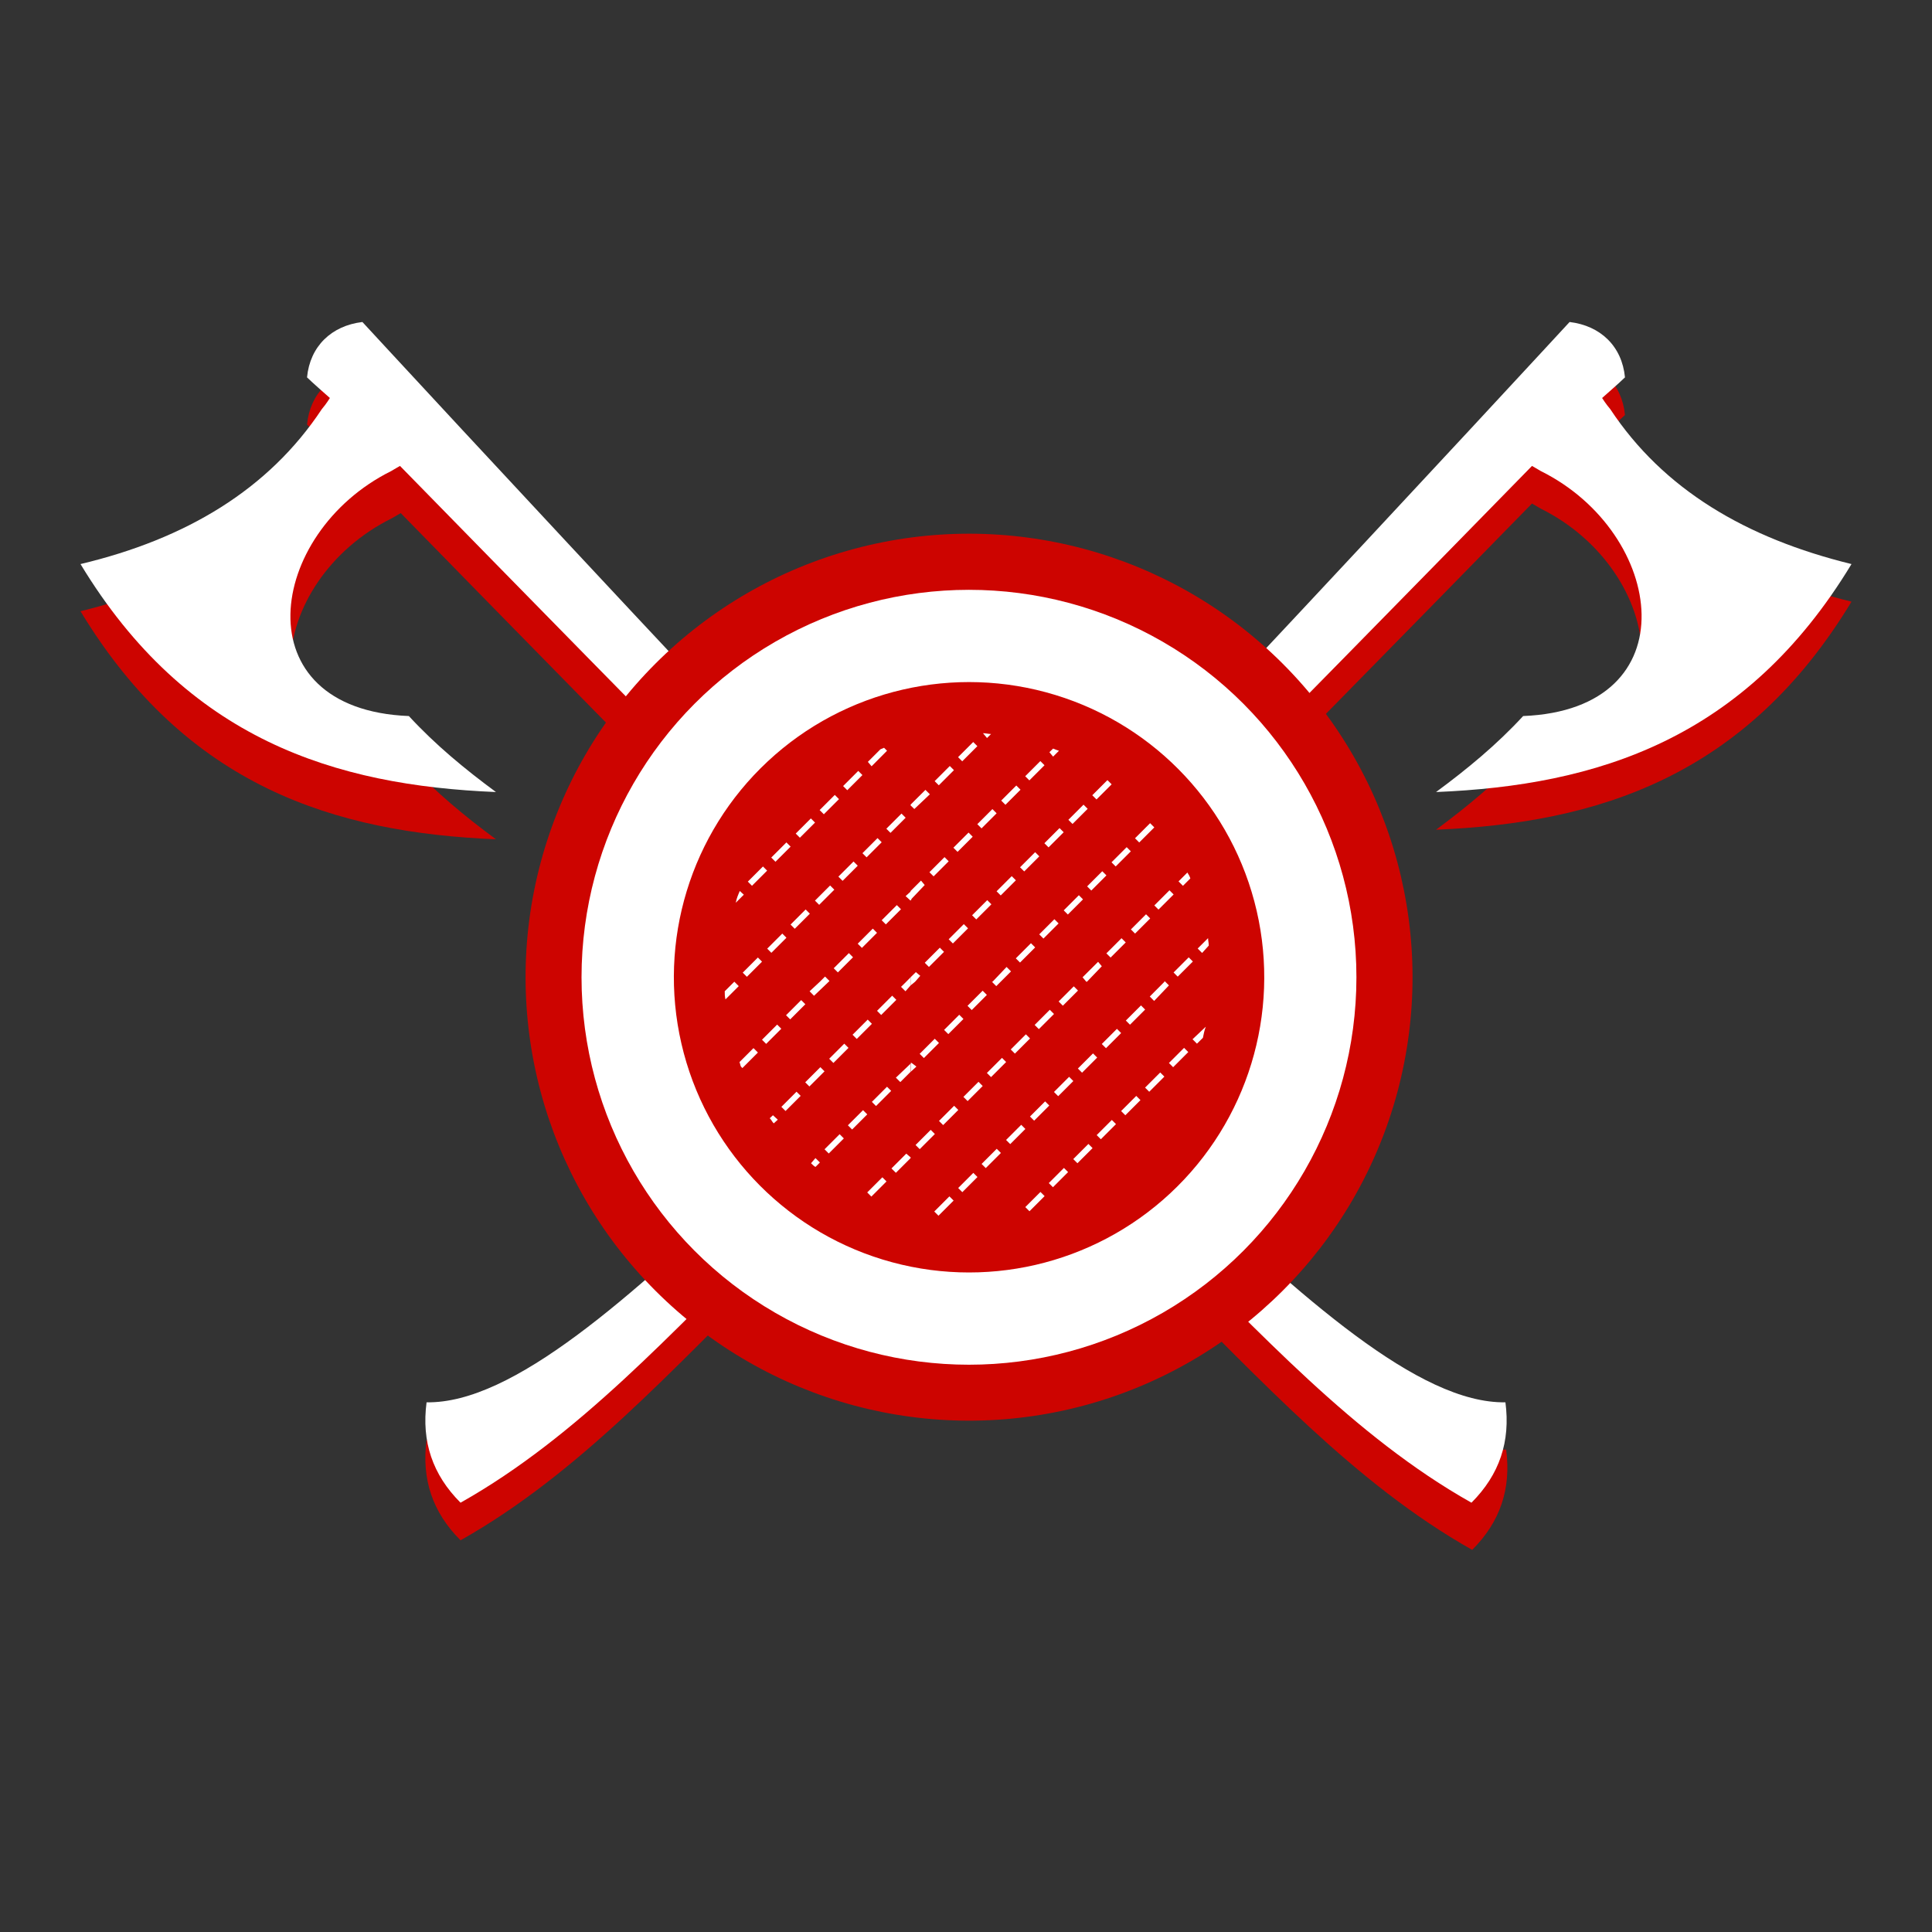 <svg width="24" height="24" viewBox="0 0 24 24" xmlns="http://www.w3.org/2000/svg" xmlns:xlink="http://www.w3.org/1999/xlink"><rect x="0" y="0" width="24" height="24" fill="#333333" stroke="none"/><g fill="none" fill-rule="evenodd"><g transform="translate(1, 4)"><path d="M2.814,1.274 C2.869,1.329 3.098,1.531 3.098,1.531 C3.098,1.531 3.053,1.604 2.998,1.668 C2.337,2.658 1.311,3.272 0,3.593 C1.32,5.775 3.163,6.343 5.161,6.426 C4.776,6.142 4.409,5.839 4.079,5.482 C2.007,5.39 2.31,3.208 3.868,2.438 C3.914,2.411 3.978,2.374 3.978,2.374 C3.978,2.374 10.945,9.506 13.438,11.935 C14.639,13.108 15.822,14.428 17.288,15.253 C17.637,14.905 17.774,14.492 17.71,14.007 C16.637,14.025 15.18,12.705 13.603,11.211 C11.174,8.892 3.502,0.578 3.502,0.578 C3.117,0.623 2.851,0.889 2.814,1.274 Z" fill="#CD0400"/><path d="M19.186,1.155 C19.131,1.21 18.902,1.412 18.902,1.412 C18.902,1.412 18.948,1.485 19.003,1.549 C19.663,2.548 20.689,3.153 22,3.474 C20.68,5.656 18.837,6.224 16.839,6.307 C17.224,6.022 17.591,5.72 17.921,5.362 C20.002,5.28 19.69,3.089 18.141,2.319 C18.095,2.292 18.031,2.255 18.031,2.255 C18.031,2.255 11.064,9.387 8.571,11.816 C7.37,12.989 6.188,14.309 4.721,15.134 C4.372,14.786 4.235,14.373 4.299,13.887 C5.372,13.906 6.829,12.586 8.406,11.092 C10.826,8.773 18.498,0.468 18.498,0.468 C18.883,0.504 19.149,0.77 19.186,1.155 Z" fill="#CD0400"/><path d="M2.814,0.688 C2.869,0.743 3.098,0.944 3.098,0.944 C3.098,0.944 3.053,1.018 2.998,1.082 C2.337,2.081 1.311,2.695 0,3.007 C1.32,5.188 3.163,5.757 5.161,5.839 C4.776,5.555 4.409,5.253 4.079,4.895 C1.998,4.812 2.31,2.622 3.859,1.852 C3.905,1.824 3.969,1.788 3.969,1.788 C3.969,1.788 10.936,8.919 13.429,11.348 C14.63,12.522 15.812,13.842 17.279,14.667 C17.628,14.318 17.765,13.906 17.701,13.42 C16.628,13.438 15.171,12.118 13.594,10.624 C11.174,8.314 3.502,0 3.502,0 C3.117,0.046 2.851,0.302 2.814,0.688 Z" fill="#FFF"/><path d="M19.186,0.688 C19.131,0.743 18.902,0.944 18.902,0.944 C18.902,0.944 18.948,1.018 19.003,1.082 C19.663,2.081 20.689,2.686 22,3.007 C20.68,5.188 18.837,5.757 16.839,5.839 C17.224,5.555 17.591,5.253 17.921,4.895 C20.002,4.812 19.69,2.622 18.141,1.852 C18.095,1.824 18.031,1.788 18.031,1.788 C18.031,1.788 11.064,8.919 8.571,11.348 C7.37,12.522 6.188,13.842 4.721,14.667 C4.372,14.318 4.235,13.906 4.299,13.42 C5.372,13.438 6.829,12.118 8.406,10.624 C10.826,8.314 18.498,0 18.498,0 C18.883,0.046 19.149,0.302 19.186,0.688 Z" fill="#FFF"/><circle fill="#CD0400" transform="translate(11.038, 8.139) rotate(-45) translate(-11.038, -8.139) " cx="11.038" cy="8.139" r="5.509"/><circle fill="#FFF" cx="11.037" cy="8.14" r="4.813"/><circle fill="#CD0400" transform="translate(11.038, 8.14) rotate(-12.997) translate(-11.038, -8.14) " cx="11.038" cy="8.14" r="3.667"/><g transform="translate(7.975, 5.042)" fill="#FFF"><polygon transform="translate(5.369, 4.4) rotate(-45) translate(-5.369, -4.4) " points="5.236 4.364 5.502 4.364 5.502 4.437 5.236 4.437"/><polygon transform="translate(4.953, 1.602) rotate(-45) translate(-4.953, -1.602) " points="4.82 1.565 5.086 1.565 5.086 1.638 4.82 1.638"/><polygon transform="translate(5.193, 2.435) rotate(-45) translate(-5.193, -2.435) " points="5.06 2.399 5.326 2.399 5.326 2.472 5.06 2.472"/><polygon transform="translate(5.13, 3.567) rotate(-45) translate(-5.13, -3.567) " points="4.997 3.531 5.263 3.531 5.263 3.604 4.997 3.604"/><polygon transform="translate(4.889, 2.733) rotate(-45) translate(-4.889, -2.733) " points="4.756 2.696 5.022 2.696 5.022 2.77 4.756 2.77"/><polygon transform="translate(4.714, 0.769) rotate(-45) translate(-4.714, -0.769) " points="4.581 0.732 4.847 0.732 4.847 0.806 4.581 0.806"/><polygon points="4.528 3.153 4.528 3.153 4.528 3.153 4.528 3.153 4.712 2.961 4.666 2.906 4.473 3.098 4.519 3.153"/><polygon transform="translate(4.417, 1.074) rotate(-45) translate(-4.417, -1.074) " points="4.284 1.037 4.55 1.037 4.55 1.11 4.284 1.11"/><polygon transform="translate(5.244, 1.304) rotate(-45) translate(-5.244, -1.304) " points="5.112 1.267 5.377 1.267 5.377 1.341 5.112 1.341"/><polygon transform="translate(4.296, 3.331) rotate(-45) translate(-4.296, -3.331) " points="4.163 3.294 4.429 3.294 4.429 3.368 4.163 3.368"/><polygon transform="translate(5.484, 2.137) rotate(-45) translate(-5.484, -2.137) " points="5.351 2.101 5.617 2.101 5.617 2.174 5.351 2.174"/><polygon transform="translate(4.65, 1.901) rotate(-45) translate(-4.65, -1.901) " points="4.517 1.864 4.783 1.864 4.783 1.937 4.517 1.937"/><polygon transform="translate(4.359, 2.199) rotate(-45) translate(-4.359, -2.199) " points="4.226 2.162 4.492 2.162 4.492 2.235 4.226 2.235"/><path d="M3.286,0.126 L3.336,0.076 C3.306,0.076 3.266,0.066 3.236,0.066 L3.286,0.126 Z"/><polygon transform="translate(0.675, 2.674) rotate(-45) translate(-0.675, -2.674) " points="0.542 2.638 0.807 2.638 0.807 2.711 0.542 2.711"/><polygon points="5.5 3.153 5.5 3.153 5.491 3.144 5.491 3.153 5.491 3.153 5.308 3.337 5.362 3.392 5.546 3.199"/><polygon transform="translate(0.726, 1.543) rotate(-45) translate(-0.726, -1.543) " points="0.593 1.506 0.859 1.506 0.859 1.58 0.593 1.58"/><polygon transform="translate(0.435, 1.842) rotate(-45) translate(-0.435, -1.842) " points="0.302 1.805 0.568 1.805 0.568 1.878 0.302 1.878"/><polygon transform="translate(0.371, 2.972) rotate(-45) translate(-0.371, -2.972) " points="0.238 2.936 0.504 2.936 0.504 3.009 0.238 3.009"/><polygon transform="translate(0.611, 3.806) rotate(-45) translate(-0.611, -3.806) " points="0.478 3.769 0.744 3.769 0.744 3.842 0.478 3.842"/><polygon transform="translate(5.666, 4.095) rotate(-45) translate(-5.666, -4.095) " points="5.533 4.058 5.799 4.058 5.799 4.132 5.533 4.132"/><polygon transform="translate(5.723, 2.97) rotate(-45) translate(-5.723, -2.97) " points="5.59 2.934 5.856 2.934 5.856 3.007 5.59 3.007"/><path d="M4.107,0.357 L4.18,0.284 C4.152,0.275 4.125,0.266 4.107,0.257 L4.061,0.302 L4.107,0.357 Z"/><path d="M5.665,1.907 L5.72,1.962 L5.812,1.87 C5.803,1.843 5.793,1.824 5.775,1.797 L5.665,1.907 Z"/><path d="M6.041,2.704 C6.041,2.677 6.032,2.64 6.032,2.612 L5.903,2.741 L5.958,2.796 L6.041,2.704 Z"/><polygon transform="translate(3.816, 1.663) rotate(-45) translate(-3.816, -1.663) " points="3.683 1.627 3.948 1.627 3.948 1.7 3.683 1.7"/><polygon transform="translate(3.582, 0.836) rotate(-45) translate(-3.582, -0.836) " points="3.45 0.799 3.715 0.799 3.715 0.873 3.45 0.873"/><polygon transform="translate(2.988, 1.42) rotate(-45) translate(-2.988, -1.42) " points="2.855 1.384 3.121 1.384 3.121 1.457 2.855 1.457"/><polygon points="2.337 2.136 2.512 1.952 2.466 1.897 2.337 2.026"/><polygon transform="translate(3.285, 1.129) rotate(-45) translate(-3.285, -1.129) " points="3.153 1.092 3.418 1.092 3.418 1.166 3.153 1.166"/><polygon points="2.337 0.953 2.337 0.963 2.383 1.008 2.576 0.825 2.521 0.77"/><polygon transform="translate(2.691, 1.725) rotate(-45) translate(-2.691, -1.725) " points="2.558 1.688 2.823 1.688 2.823 1.761 2.558 1.761"/><polygon transform="translate(3.525, 1.962) rotate(-45) translate(-3.525, -1.962) " points="3.392 1.925 3.658 1.925 3.658 1.998 3.392 1.998"/><polygon transform="translate(3.046, 0.295) rotate(-45) translate(-3.046, -0.295) " points="2.913 0.259 3.179 0.259 3.179 0.332 2.913 0.332"/><polygon points="2.337 5.344 2.337 5.335 2.337 5.335 2.283 5.289 2.099 5.473 2.154 5.527 2.337 5.344"/><polygon transform="translate(4.119, 1.365) rotate(-45) translate(-4.119, -1.365) " points="3.986 1.328 4.252 1.328 4.252 1.401 3.986 1.401"/><path d="M0.229,4.207 L0.247,4.226 L0.44,4.033 L0.385,3.978 L0.211,4.152 C0.22,4.171 0.22,4.189 0.229,4.207 Z"/><polygon transform="translate(3.88, 0.532) rotate(-45) translate(-3.88, -0.532) " points="3.747 0.496 4.013 0.496 4.013 0.569 3.747 0.569"/><polygon transform="translate(3.221, 2.26) rotate(-45) translate(-3.221, -2.26) " points="3.088 2.223 3.354 2.223 3.354 2.296 3.088 2.296"/><polygon transform="translate(4.055, 2.497) rotate(-45) translate(-4.055, -2.497) " points="3.922 2.46 4.188 2.46 4.188 2.534 3.922 2.534"/><polygon points="3.456 3.153 3.456 3.153 3.584 3.025 3.529 2.97 3.355 3.153 3.355 3.153 3.346 3.153 3.401 3.208"/><polygon transform="translate(3.701, 3.927) rotate(-45) translate(-3.701, -3.927) " points="3.568 3.89 3.834 3.89 3.834 3.963 3.568 3.963"/><polygon transform="translate(3.998, 3.622) rotate(-45) translate(-3.998, -3.622) " points="3.865 3.585 4.131 3.585 4.131 3.659 3.865 3.659"/><polygon transform="translate(3.764, 2.795) rotate(-45) translate(-3.764, -2.795) " points="3.631 2.758 3.897 2.758 3.897 2.832 3.631 2.832"/><polygon transform="translate(2.633, 2.85) rotate(-45) translate(-2.633, -2.85) " points="2.5 2.813 2.765 2.813 2.765 2.886 2.5 2.886"/><polygon transform="translate(2.569, 3.982) rotate(-45) translate(-2.569, -3.982) " points="2.437 3.945 2.702 3.945 2.702 4.019 2.437 4.019"/><polygon points="2.337 3.153 2.337 3.153 2.337 3.199 2.393 3.153 2.393 3.153 2.457 3.08 2.402 3.034 2.337 3.098"/><polygon transform="translate(2.93, 2.558) rotate(-45) translate(-2.93, -2.558) " points="2.797 2.521 3.063 2.521 3.063 2.595 2.797 2.595"/><polygon transform="translate(3.164, 3.385) rotate(-45) translate(-3.164, -3.385) " points="3.031 3.348 3.297 3.348 3.297 3.422 3.031 3.422"/><polygon transform="translate(2.873, 3.684) rotate(-45) translate(-2.873, -3.684) " points="2.74 3.647 3.006 3.647 3.006 3.721 2.74 3.721"/><polygon transform="translate(2.755, 0.593) rotate(-45) translate(-2.755, -0.593) " points="2.622 0.557 2.888 0.557 2.888 0.63 2.622 0.63"/><polygon transform="translate(3.048, 5.648) rotate(-45) translate(-3.048, -5.648) " points="2.915 5.611 3.181 5.611 3.181 5.684 2.915 5.684"/><polygon transform="translate(2.809, 4.814) rotate(-45) translate(-2.809, -4.814) " points="2.676 4.778 2.942 4.778 2.942 4.851 2.676 4.851"/><polygon transform="translate(2.751, 5.94) rotate(-45) translate(-2.751, -5.94) " points="2.618 5.903 2.884 5.903 2.884 5.977 2.618 5.977"/><polygon transform="translate(3.404, 4.218) rotate(-45) translate(-3.404, -4.218) " points="3.271 4.182 3.536 4.182 3.536 4.255 3.271 4.255"/><polygon transform="translate(3.113, 4.516) rotate(-45) translate(-3.113, -4.516) " points="2.98 4.479 3.245 4.479 3.245 4.553 2.98 4.553"/><polygon transform="translate(2.518, 5.113) rotate(-45) translate(-2.518, -5.113) " points="2.385 5.077 2.651 5.077 2.651 5.15 2.385 5.15"/><polygon transform="translate(3.339, 5.349) rotate(-45) translate(-3.339, -5.349) " points="3.206 5.312 3.472 5.312 3.472 5.385 3.206 5.385"/><polygon transform="translate(1.445, 4.043) rotate(-45) translate(-1.445, -4.043) " points="1.313 4.006 1.578 4.006 1.578 4.08 1.313 4.08"/><polygon transform="translate(1.678, 4.869) rotate(-45) translate(-1.678, -4.869) " points="1.545 4.832 1.811 4.832 1.811 4.906 1.545 4.906"/><polygon transform="translate(1.918, 5.703) rotate(-45) translate(-1.918, -5.703) " points="1.785 5.666 2.051 5.666 2.051 5.739 1.785 5.739"/><polygon points="2.349 4.162 2.339 4.162 2.339 4.272 2.409 4.207"/><polygon transform="translate(1.976, 4.578) rotate(-45) translate(-1.976, -4.578) " points="1.843 4.541 2.109 4.541 2.109 4.614 1.843 4.614"/><polygon transform="translate(5.072, 4.692) rotate(-45) translate(-5.072, -4.692) " points="4.939 4.655 5.205 4.655 5.205 4.729 4.939 4.729"/><polygon transform="translate(4.832, 3.859) rotate(-45) translate(-4.832, -3.859) " points="4.699 3.822 4.965 3.822 4.965 3.896 4.699 3.896"/><polygon transform="translate(4.768, 4.99) rotate(-45) translate(-4.768, -4.99) " points="4.635 4.954 4.901 4.954 4.901 5.027 4.635 5.027"/><polygon transform="translate(1.388, 5.167) rotate(-45) translate(-1.388, -5.167) " points="1.255 5.13 1.52 5.13 1.52 5.204 1.255 5.204"/><path d="M1.155,5.344 L1.1,5.408 C1.118,5.427 1.137,5.445 1.155,5.454 L1.21,5.399 L1.155,5.344 Z"/><polygon transform="translate(4.535, 4.164) rotate(-45) translate(-4.535, -4.164) " points="4.402 4.127 4.668 4.127 4.668 4.2 4.402 4.2"/><path d="M5.839,3.868 L5.894,3.923 L5.968,3.85 C5.977,3.804 5.986,3.758 6.004,3.712 L5.839,3.868 Z"/><polygon transform="translate(3.94, 4.76) rotate(-45) translate(-3.94, -4.76) " points="3.807 4.723 4.073 4.723 4.073 4.796 3.807 4.796"/><polygon transform="translate(4.477, 5.288) rotate(-45) translate(-4.477, -5.288) " points="4.344 5.252 4.61 5.252 4.61 5.325 4.344 5.325"/><polygon transform="translate(3.643, 5.051) rotate(-45) translate(-3.643, -5.051) " points="3.51 5.014 3.776 5.014 3.776 5.087 3.51 5.087"/><polygon transform="translate(3.882, 5.885) rotate(-45) translate(-3.882, -5.885) " points="3.749 5.848 4.015 5.848 4.015 5.921 3.749 5.921"/><polygon transform="translate(4.173, 5.586) rotate(-45) translate(-4.173, -5.586) " points="4.04 5.55 4.306 5.55 4.306 5.623 4.04 5.623"/><polygon transform="translate(4.238, 4.455) rotate(-45) translate(-4.238, -4.455) " points="4.105 4.418 4.371 4.418 4.371 4.492 4.105 4.492"/><polygon transform="translate(0.965, 2.376) rotate(-45) translate(-0.965, -2.376) " points="0.833 2.339 1.098 2.339 1.098 2.413 0.833 2.413"/><polygon transform="translate(1.148, 4.335) rotate(-45) translate(-1.148, -4.335) " points="1.015 4.298 1.281 4.298 1.281 4.371 1.015 4.371"/><polygon points="1.32 3.153 1.32 3.153 1.329 3.144 1.274 3.089 1.21 3.153 1.21 3.153 1.082 3.272 1.137 3.328"/><polygon transform="translate(1.269, 2.078) rotate(-45) translate(-1.269, -2.078) " points="1.136 2.041 1.402 2.041 1.402 2.115 1.136 2.115"/><polygon points="2.342 0.957 2.342 0.967 2.342 0.967"/><polygon transform="translate(2.155, 1.184) rotate(-45) translate(-2.155, -1.184) " points="2.022 1.148 2.288 1.148 2.288 1.221 2.022 1.221"/><polygon transform="translate(2.097, 2.321) rotate(-45) translate(-2.097, -2.321) " points="1.964 2.285 2.23 2.285 2.23 2.358 1.964 2.358"/><polygon transform="translate(1.858, 1.488) rotate(-45) translate(-1.858, -1.488) " points="1.725 1.452 1.99 1.452 1.99 1.525 1.725 1.525"/><polygon transform="translate(0.851, 4.639) rotate(-45) translate(-0.851, -4.639) " points="0.718 4.603 0.984 4.603 0.984 4.676 0.718 4.676"/><path d="M0.627,4.812 L0.587,4.849 C0.607,4.867 0.617,4.895 0.637,4.913 L0.687,4.867 L0.627,4.812 Z"/><polygon transform="translate(0.909, 3.501) rotate(-45) translate(-0.909, -3.501) " points="0.776 3.465 1.042 3.465 1.042 3.538 0.776 3.538"/><path d="M0.147,3.153 L0.147,3.153 L0.147,3.153 L0.147,3.153 L0.028,3.272 C0.028,3.309 0.028,3.337 0.037,3.373 L0.202,3.208 L0.147,3.153 L0.147,3.153 Z"/><polygon transform="translate(1.03, 1.245) rotate(-45) translate(-1.03, -1.245) " points="0.897 1.208 1.163 1.208 1.163 1.281 0.897 1.281"/><polygon points="2.335 2.145 2.345 2.136 2.345 2.026 2.275 2.09"/><polygon points="2.337 3.153 2.337 3.153 2.337 3.098 2.283 3.153 2.283 3.153 2.218 3.217 2.273 3.272 2.337 3.199"/><polygon points="2.337 4.272 2.337 4.171 2.154 4.345 2.209 4.4"/><polygon transform="translate(2.04, 3.447) rotate(-45) translate(-2.04, -3.447) " points="1.907 3.41 2.173 3.41 2.173 3.483 1.907 3.483"/><path d="M0.265,2.072 L0.215,2.026 C0.195,2.072 0.175,2.118 0.165,2.172 L0.265,2.072 Z"/><path d="M1.852,0.477 L2.044,0.284 L2.007,0.247 C1.989,0.257 1.98,0.257 1.962,0.266 L1.806,0.422 L1.852,0.477 Z"/><polygon transform="translate(1.618, 0.654) rotate(-45) translate(-1.618, -0.654) " points="1.485 0.618 1.751 0.618 1.751 0.691 1.485 0.691"/><polygon transform="translate(1.56, 1.78) rotate(-45) translate(-1.56, -1.78) " points="1.427 1.743 1.693 1.743 1.693 1.817 1.427 1.817"/><polygon transform="translate(1.327, 0.953) rotate(-45) translate(-1.327, -0.953) " points="1.194 0.916 1.46 0.916 1.46 0.99 1.194 0.99"/><polygon transform="translate(1.736, 3.744) rotate(-45) translate(-1.736, -3.744) " points="1.603 3.707 1.869 3.707 1.869 3.781 1.603 3.781"/><polygon transform="translate(1.502, 2.918) rotate(-45) translate(-1.502, -2.918) " points="1.369 2.881 1.635 2.881 1.635 2.954 1.369 2.954"/><polygon transform="translate(1.8, 2.613) rotate(-45) translate(-1.8, -2.613) " points="1.667 2.576 1.932 2.576 1.932 2.65 1.667 2.65"/></g></g></g></svg>
